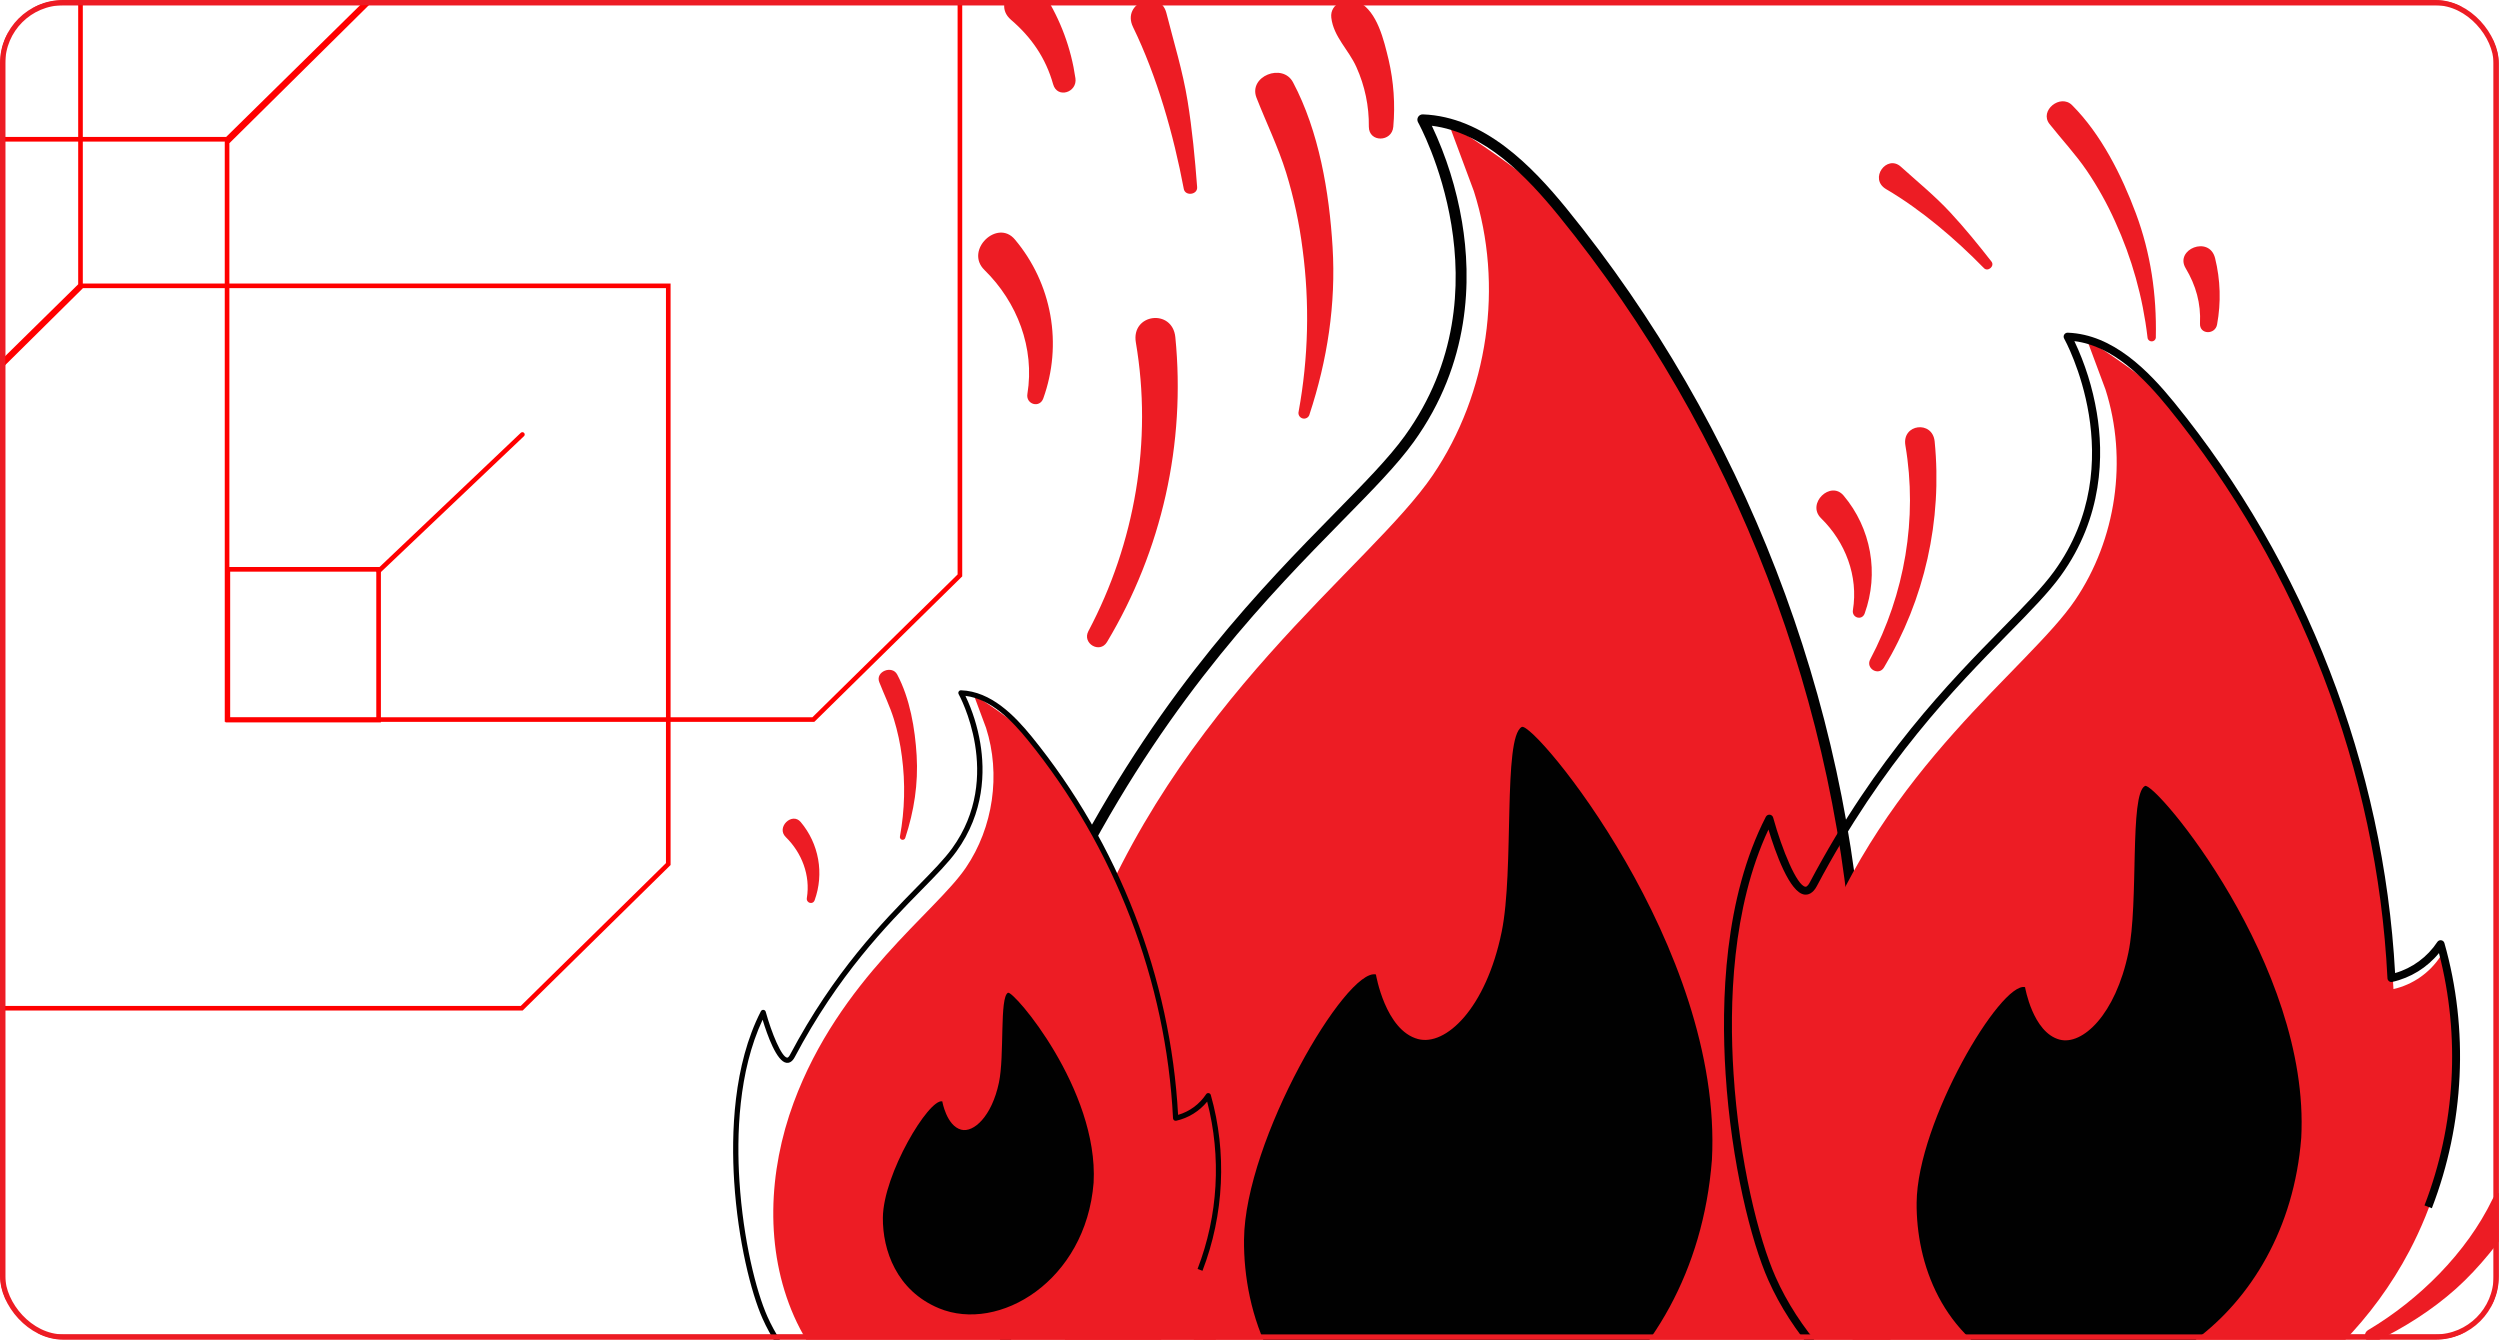 <?xml version="1.0" encoding="UTF-8"?> <svg xmlns="http://www.w3.org/2000/svg" width="474" height="254" viewBox="0 0 474 254" fill="none"> <g clip-path="url(#clip0_83_2600)"> <mask id="mask0_83_2600" style="mask-type:alpha" maskUnits="userSpaceOnUse" x="0" y="0" width="474" height="254"> <rect width="473.782" height="254" rx="5.264" fill="#D9D9D9"></rect> </mask> <g mask="url(#mask0_83_2600)"> <rect x="0.5" y="0.5" width="472.782" height="253" rx="8.5" stroke="#ED1C24"></rect> <path d="M15.547 54.197L-12.243 81.703V191.159H98.915L126.705 163.827V54.197H15.547Z" stroke="#FF0000" stroke-width="0.877" stroke-linecap="round"></path> <path d="M70.842 -0.531L43.052 26.974V136.431H154.21L182 109.099V-0.531H70.842Z" stroke="#FF0000" stroke-width="0.877" stroke-linecap="round"></path> <path d="M-95.895 -55.544L-123.684 -28.038V81.419H-12.526L15.263 54.087V-55.544H-95.895Z" stroke="#FF0000" stroke-width="0.877" stroke-linecap="round"></path> <path d="M-40.315 -110.555L-68.105 -83.049V26.407H43.053L70.843 -0.925V-110.555H-40.315Z" stroke="#FF0000" stroke-width="0.877" stroke-linecap="round"></path> <rect x="43.203" y="107.947" width="28.579" height="28.579" stroke="#FF0000" stroke-width="0.877"></rect> <path d="M71.797 108.264L99.045 82.38" stroke="#FF0000" stroke-width="0.877" stroke-linecap="round"></path> </g> <path d="M248.28 78.575C251.665 68.296 253.311 57.681 252.658 46.86C252.035 36.461 250.086 24.898 245.156 15.604C243.185 11.873 236.657 14.462 238.228 18.522C240.094 23.29 242.334 27.85 243.853 32.741C245.308 37.477 246.351 42.329 246.97 47.245C248.329 57.479 248.078 67.863 246.223 78.019C246.148 78.292 246.184 78.584 246.324 78.831C246.464 79.077 246.697 79.257 246.97 79.333C247.243 79.408 247.535 79.371 247.781 79.231C248.028 79.092 248.208 78.859 248.284 78.586L248.28 78.575Z" fill="#ED1C24"></path> <path d="M209.884 121.734C220.297 104.353 224.841 84.084 222.843 63.923C222.294 58.464 214.426 59.445 215.359 64.934C218.532 83.59 215.202 102.955 206.356 119.67C205.128 121.991 208.525 123.995 209.884 121.734Z" fill="#ED1C24"></path> <path d="M226.978 35.481C226.564 30.011 226.049 24.593 225.172 19.172C224.25 13.463 222.559 8.045 221.145 2.456C219.95 -2.242 212.56 0.441 214.818 5.12C219.398 14.549 222.511 25.552 224.448 35.824C224.717 37.238 227.087 36.943 226.978 35.481Z" fill="#ED1C24"></path> <path d="M197.809 75.53C199.628 70.479 200.089 65.04 199.145 59.755C198.201 54.47 195.886 49.526 192.431 45.416C189.109 41.42 182.838 47.453 186.653 51.192C192.864 57.278 196.215 65.982 194.793 74.698C194.472 76.668 197.13 77.456 197.809 75.53Z" fill="#ED1C24"></path> <path d="M203.9 14.831C203.086 9.167 201.074 3.741 197.999 -1.086C194.71 -6.187 187.428 0.119 191.698 3.764C195.58 7.089 198.282 11.029 199.675 15.98C200.458 18.764 204.307 17.532 203.9 14.82V14.831Z" fill="#ED1C24"></path> <path d="M264.168 24.038C264.546 19.779 264.247 15.487 263.28 11.322C262.396 7.699 261.171 2.214 257.618 0.379C255.546 -0.692 252.075 0.573 252.415 3.364C252.851 6.994 255.699 9.416 257.174 12.721C258.778 16.275 259.583 20.136 259.533 24.034C259.533 27.057 263.93 26.971 264.168 24.034V24.038Z" fill="#ED1C24"></path> <path d="M379.295 250.821C383.479 245.187 385.987 238.96 387.936 232.259C389.388 227.255 381.045 225.796 380.732 231.285C380.381 237.333 378.41 243.355 375.928 248.851C374.887 251.154 377.794 252.84 379.287 250.821H379.295Z" fill="#ED1C24"></path> <path d="M279.439 36.23C285.15 54.113 282.197 74.549 271.66 90.086C259.903 107.432 222.877 133.043 205.222 180.72C195.443 207.133 193.998 237.363 205.367 263.131C216.737 288.898 242.103 309.061 270.246 310.311C300.852 311.666 338.618 291.753 357.165 256.504C369.206 233.617 372.095 206.085 365.104 181.19C362.322 185.421 358.014 188.415 353.078 189.548C350.614 138.509 330.712 81.918 298.605 42.166C292.044 34.04 274.669 23.417 274.669 23.417L279.439 36.23Z" fill="#ED1C24"></path> <path d="M265.853 313.218C235.858 311.875 205.304 291.171 193.207 263.989C188.825 254.142 183.749 234.009 182.282 211.226C181.091 192.701 181.909 166.262 192.576 145.49C192.671 145.311 192.816 145.164 192.994 145.068C193.172 144.972 193.375 144.93 193.577 144.949C193.78 144.97 193.973 145.052 194.129 145.186C194.284 145.319 194.395 145.497 194.446 145.696C196.745 154.016 200.553 163.146 202.699 163.378C203.15 163.43 203.632 162.631 203.819 162.258C220.828 130.125 239.49 111.115 253.114 97.231C258.824 91.414 263.333 86.821 266.353 82.642C286.378 54.923 269.037 23.492 268.857 23.178C268.772 23.022 268.729 22.846 268.733 22.668C268.737 22.49 268.789 22.317 268.882 22.165C268.975 22.013 269.107 21.889 269.264 21.805C269.421 21.721 269.598 21.68 269.776 21.686C281.384 22.111 290.428 31.454 297.023 39.543C330.582 80.788 350.607 132.558 353.496 185.455C357.924 184.168 361.751 181.35 364.294 177.504C364.4 177.342 364.55 177.214 364.726 177.135C364.903 177.056 365.099 177.029 365.29 177.058C365.481 177.087 365.66 177.171 365.805 177.299C365.95 177.427 366.055 177.594 366.108 177.78C372.382 199.861 371.244 223.946 362.898 245.594L361.013 244.87C368.943 224.272 370.238 201.713 364.716 180.343C361.671 184.068 357.466 186.665 352.772 187.72C352.629 187.753 352.48 187.753 352.337 187.722C352.193 187.69 352.059 187.627 351.943 187.537C351.826 187.449 351.73 187.337 351.661 187.208C351.592 187.079 351.552 186.937 351.544 186.791C348.931 133.894 329.007 82.056 295.459 40.819C289.487 33.488 281.458 25.085 271.478 23.846C274.221 29.636 276.148 35.777 277.203 42.096C279.002 52.838 278.868 68.799 268.006 83.836C264.897 88.142 260.34 92.791 254.569 98.66C241.028 112.466 222.47 131.345 205.618 163.21C204.576 165.176 203.337 165.475 202.493 165.385C198.671 164.967 194.995 154.535 193.244 148.751C183.876 168.739 183.167 193.526 184.312 211.107C185.761 233.643 190.758 253.497 195.066 263.179C206.872 289.701 236.683 309.901 265.957 311.215L265.853 313.218Z" fill="#010101"></path> <path d="M288.52 137.834C284.926 139.833 287.135 164.888 284.717 176.679C281.731 191.231 274.083 198.409 268.838 196.999C262.639 195.331 260.873 184.757 260.873 184.757C255.241 183.462 236.033 216.147 235.865 235.046C235.746 249.038 241.595 266.541 259.462 274.171C284.653 284.932 321.295 262.38 324.58 219.912C326.726 179.645 290.756 136.587 288.52 137.834Z" fill="#010101"></path> <path d="M408.746 63.902C408.915 55.88 407.778 47.997 404.967 40.468C402.269 33.231 398.378 25.457 392.866 19.938C390.659 17.72 386.593 20.973 388.588 23.51C390.946 26.485 393.523 29.231 395.661 32.37C397.72 35.411 399.513 38.625 401.018 41.975C404.203 48.935 406.278 56.351 407.167 63.954C407.173 64.164 407.262 64.363 407.415 64.507C407.568 64.651 407.771 64.729 407.981 64.723C408.191 64.717 408.39 64.628 408.535 64.475C408.679 64.322 408.757 64.119 408.751 63.909L408.746 63.902Z" fill="#ED1C24"></path> <path d="M357.202 126.555C364.922 113.668 368.291 98.641 366.81 83.694C366.403 79.647 360.569 80.374 361.261 84.444C363.613 98.275 361.145 112.632 354.587 125.025C353.676 126.745 356.194 128.231 357.202 126.555Z" fill="#ED1C24"></path> <path d="M353.547 116.302C354.895 112.557 355.237 108.524 354.537 104.606C353.837 100.688 352.121 97.022 349.559 93.975C347.096 91.013 342.447 95.486 345.275 98.258C349.88 102.769 352.365 109.223 351.311 115.685C351.073 117.146 353.043 117.729 353.547 116.302Z" fill="#ED1C24"></path> <path d="M420.359 61.522C421.127 57.349 420.997 53.06 419.978 48.941C418.874 44.58 412.265 47.288 414.403 50.859C416.345 54.114 417.311 57.521 417.118 61.33C417.011 63.471 420.006 63.516 420.362 61.514L420.359 61.522Z" fill="#ED1C24"></path> <path d="M324.123 124.97C324.403 121.813 324.181 118.631 323.464 115.543C322.808 112.857 321.901 108.79 319.266 107.429C317.731 106.635 315.157 107.573 315.409 109.642C315.733 112.334 317.844 114.129 318.937 116.58C320.126 119.214 320.723 122.077 320.686 124.967C320.686 127.208 323.946 127.144 324.123 124.967V124.97Z" fill="#ED1C24"></path> <path d="M450.331 254.398C455.813 251.734 461.049 248.45 465.601 244.389C470.247 240.24 473.922 235.38 477.5 230.309C479.628 227.286 474.163 224.082 472.552 227.418C467.657 237.557 458.636 246.448 449.031 252.16C447.58 253.023 448.851 255.123 450.337 254.398H450.331Z" fill="#ED1C24"></path> <path d="M473.535 250.025C478.444 248.543 482.407 242.963 484.194 238.407C485.531 234.993 480.06 233.552 478.721 236.896C477.86 239.049 477.08 241.082 475.92 243.098C474.813 244.996 473.43 246.695 472.489 248.675C472.16 249.367 472.705 250.288 473.535 250.039V250.025Z" fill="#ED1C24"></path> <path d="M399.204 73.861C403.438 87.12 401.249 102.27 393.437 113.789C384.72 126.65 357.269 145.637 344.18 180.985C336.93 200.567 335.859 222.98 344.288 242.084C352.717 261.188 371.523 276.136 392.388 277.063C415.08 278.067 443.079 263.304 456.83 237.171C465.757 220.202 467.899 199.79 462.716 181.333C460.653 184.47 457.459 186.69 453.8 187.53C451.973 149.69 437.218 107.734 413.414 78.262C408.549 72.237 395.668 64.361 395.668 64.361L399.204 73.861Z" fill="#ED1C24"></path> <path d="M389.132 279.218C366.894 278.222 344.241 262.872 335.272 242.72C332.024 235.419 328.26 220.493 327.173 203.602C326.29 189.867 326.896 170.265 334.805 154.865C334.875 154.733 334.983 154.624 335.115 154.552C335.247 154.481 335.397 154.45 335.546 154.464C335.698 154.479 335.841 154.541 335.956 154.64C336.071 154.738 336.153 154.87 336.191 155.018C337.896 161.186 340.718 167.955 342.31 168.127C342.644 168.166 343.001 167.574 343.14 167.297C355.75 143.474 369.586 129.38 379.687 119.086C383.921 114.774 387.264 111.369 389.502 108.27C404.349 87.72 391.492 64.416 391.359 64.184C391.296 64.068 391.264 63.938 391.267 63.806C391.27 63.674 391.308 63.545 391.377 63.433C391.447 63.32 391.544 63.228 391.661 63.166C391.777 63.103 391.908 63.073 392.04 63.078C400.646 63.393 407.351 70.32 412.241 76.317C437.121 106.895 451.968 145.278 454.11 184.495C457.393 183.541 460.23 181.452 462.115 178.6C462.194 178.48 462.305 178.385 462.436 178.326C462.567 178.268 462.712 178.248 462.854 178.27C462.996 178.291 463.128 178.353 463.236 178.448C463.343 178.543 463.421 178.667 463.46 178.805C468.112 195.176 467.268 213.032 461.08 229.082L459.683 228.545C465.562 213.274 466.522 196.548 462.428 180.705C460.171 183.466 457.053 185.392 453.573 186.174C453.467 186.199 453.357 186.199 453.25 186.176C453.144 186.152 453.044 186.105 452.958 186.039C452.872 185.974 452.8 185.89 452.749 185.795C452.698 185.699 452.668 185.594 452.662 185.485C450.725 146.268 435.954 107.836 411.082 77.263C406.654 71.827 400.702 65.598 393.302 64.679C395.336 68.971 396.764 73.525 397.547 78.209C398.881 86.173 398.781 98.007 390.728 109.155C388.423 112.348 385.044 115.795 380.766 120.146C370.727 130.381 356.968 144.378 344.474 168.003C343.701 169.46 342.783 169.682 342.157 169.615C339.324 169.305 336.598 161.571 335.3 157.283C328.354 172.102 327.828 190.479 328.678 203.513C329.752 220.222 333.457 234.941 336.65 242.119C345.403 261.782 367.505 276.759 389.209 277.732L389.132 279.218Z" fill="#010101"></path> <path d="M406.675 149.021C403.72 150.647 405.537 171.011 403.548 180.594C401.094 192.421 394.807 198.256 390.497 197.109C385.401 195.754 383.949 187.16 383.949 187.16C379.32 186.107 363.531 212.673 363.393 228.033C363.295 239.405 368.103 253.631 382.79 259.833C403.496 268.579 433.616 250.25 436.316 215.733C438.08 183.005 408.513 148.009 406.675 149.021Z" fill="#010101"></path> <path d="M171.645 158.842C173.309 153.789 174.118 148.571 173.797 143.252C173.491 138.14 172.533 132.456 170.109 127.887C169.141 126.053 165.932 127.326 166.704 129.321C167.621 131.665 168.722 133.907 169.469 136.311C170.184 138.639 170.697 141.024 171.001 143.44C171.669 148.471 171.546 153.576 170.634 158.568C170.597 158.703 170.615 158.846 170.684 158.967C170.753 159.088 170.867 159.177 171.001 159.214C171.135 159.251 171.279 159.233 171.4 159.164C171.521 159.096 171.61 158.981 171.647 158.847L171.645 158.842Z" fill="#ED1C24"></path> <path d="M154.462 170.667C155.356 168.184 155.582 165.51 155.118 162.912C154.654 160.314 153.516 157.883 151.818 155.863C150.185 153.899 147.102 156.865 148.977 158.703C152.03 161.694 153.678 165.973 152.979 170.258C152.821 171.226 154.128 171.613 154.462 170.667Z" fill="#ED1C24"></path> <path d="M212.214 270.597C215.849 268.831 219.32 266.654 222.338 263.961C225.419 261.21 227.856 257.987 230.228 254.625C231.639 252.621 228.015 250.497 226.947 252.709C223.702 259.431 217.72 265.326 211.352 269.113C210.39 269.685 211.232 271.078 212.218 270.597H212.214Z" fill="#ED1C24"></path> <path d="M186.962 138.026C189.769 146.817 188.318 156.863 183.138 164.5C177.358 173.027 159.157 185.616 150.479 209.053C145.672 222.037 144.962 236.897 150.55 249.563C156.139 262.23 168.608 272.142 182.443 272.756C197.488 273.422 216.052 263.633 225.169 246.306C231.088 235.055 232.508 221.521 229.072 209.284C227.705 211.364 225.587 212.836 223.16 213.393C221.949 188.303 212.166 160.485 196.383 140.944C193.158 136.95 184.617 131.728 184.617 131.728L186.962 138.026Z" fill="#ED1C24"></path> <path d="M180.283 274.185C165.539 273.524 150.519 263.347 144.573 249.985C142.419 245.145 139.924 235.248 139.202 224.049C138.617 214.942 139.019 201.945 144.263 191.735C144.309 191.647 144.381 191.575 144.468 191.527C144.556 191.48 144.655 191.46 144.754 191.469C144.855 191.479 144.95 191.519 145.026 191.585C145.102 191.651 145.157 191.738 145.182 191.836C146.312 195.926 148.184 200.414 149.239 200.528C149.461 200.553 149.697 200.161 149.789 199.977C158.15 184.182 167.324 174.837 174.021 168.012C176.828 165.153 179.045 162.895 180.529 160.841C190.373 147.215 181.848 131.764 181.76 131.61C181.718 131.533 181.697 131.447 181.699 131.359C181.701 131.272 181.726 131.187 181.772 131.112C181.818 131.037 181.883 130.976 181.96 130.935C182.037 130.894 182.124 130.873 182.212 130.877C187.918 131.086 192.363 135.678 195.606 139.655C212.102 159.929 221.946 185.378 223.366 211.38C225.543 210.748 227.424 209.362 228.674 207.472C228.726 207.392 228.8 207.329 228.886 207.29C228.973 207.251 229.069 207.238 229.163 207.253C229.257 207.267 229.345 207.308 229.417 207.371C229.488 207.434 229.54 207.516 229.566 207.607C232.65 218.462 232.09 230.301 227.988 240.943L227.061 240.587C230.959 230.462 231.596 219.372 228.881 208.868C227.385 210.698 225.317 211.975 223.01 212.494C222.94 212.51 222.867 212.51 222.796 212.495C222.726 212.479 222.66 212.448 222.603 212.404C222.545 212.361 222.498 212.305 222.464 212.242C222.43 212.179 222.41 212.109 222.406 212.037C221.122 186.034 211.328 160.553 194.837 140.282C191.901 136.678 187.955 132.547 183.048 131.938C184.397 134.784 185.344 137.803 185.863 140.909C186.747 146.19 186.681 154.036 181.342 161.428C179.814 163.544 177.573 165.83 174.737 168.715C168.08 175.501 158.958 184.782 150.674 200.445C150.162 201.412 149.552 201.559 149.138 201.514C147.259 201.309 145.452 196.181 144.591 193.338C139.986 203.163 139.637 215.347 140.201 223.99C140.912 235.068 143.369 244.828 145.487 249.587C151.29 262.624 165.944 272.554 180.335 273.2L180.283 274.185Z" fill="#010101"></path> <path d="M191.108 188.228C189.489 189.105 190.485 200.098 189.395 205.271C188.05 211.656 184.606 214.806 182.244 214.187C179.451 213.455 178.656 208.816 178.656 208.816C176.119 208.248 167.468 222.588 167.392 230.88C167.339 237.019 169.973 244.699 178.021 248.046C189.367 252.768 205.871 242.873 207.35 224.24C208.317 206.573 192.115 187.681 191.108 188.228Z" fill="#010101"></path> <path d="M377.581 49.591C375.077 46.387 372.533 43.255 369.763 40.271C366.848 37.127 363.578 34.479 360.408 31.612C357.74 29.204 354.283 33.898 357.599 35.856C364.3 39.792 370.744 45.301 376.161 50.843C376.908 51.605 378.249 50.449 377.581 49.591Z" fill="#ED1C24"></path> </g> <rect x="0.5" y="0.5" width="472.782" height="253" rx="11.5" stroke="#ED1C24"></rect> <defs> <clipPath id="clip0_83_2600"> <rect width="473.782" height="254" rx="12" fill="white"></rect> </clipPath> </defs> </svg> 